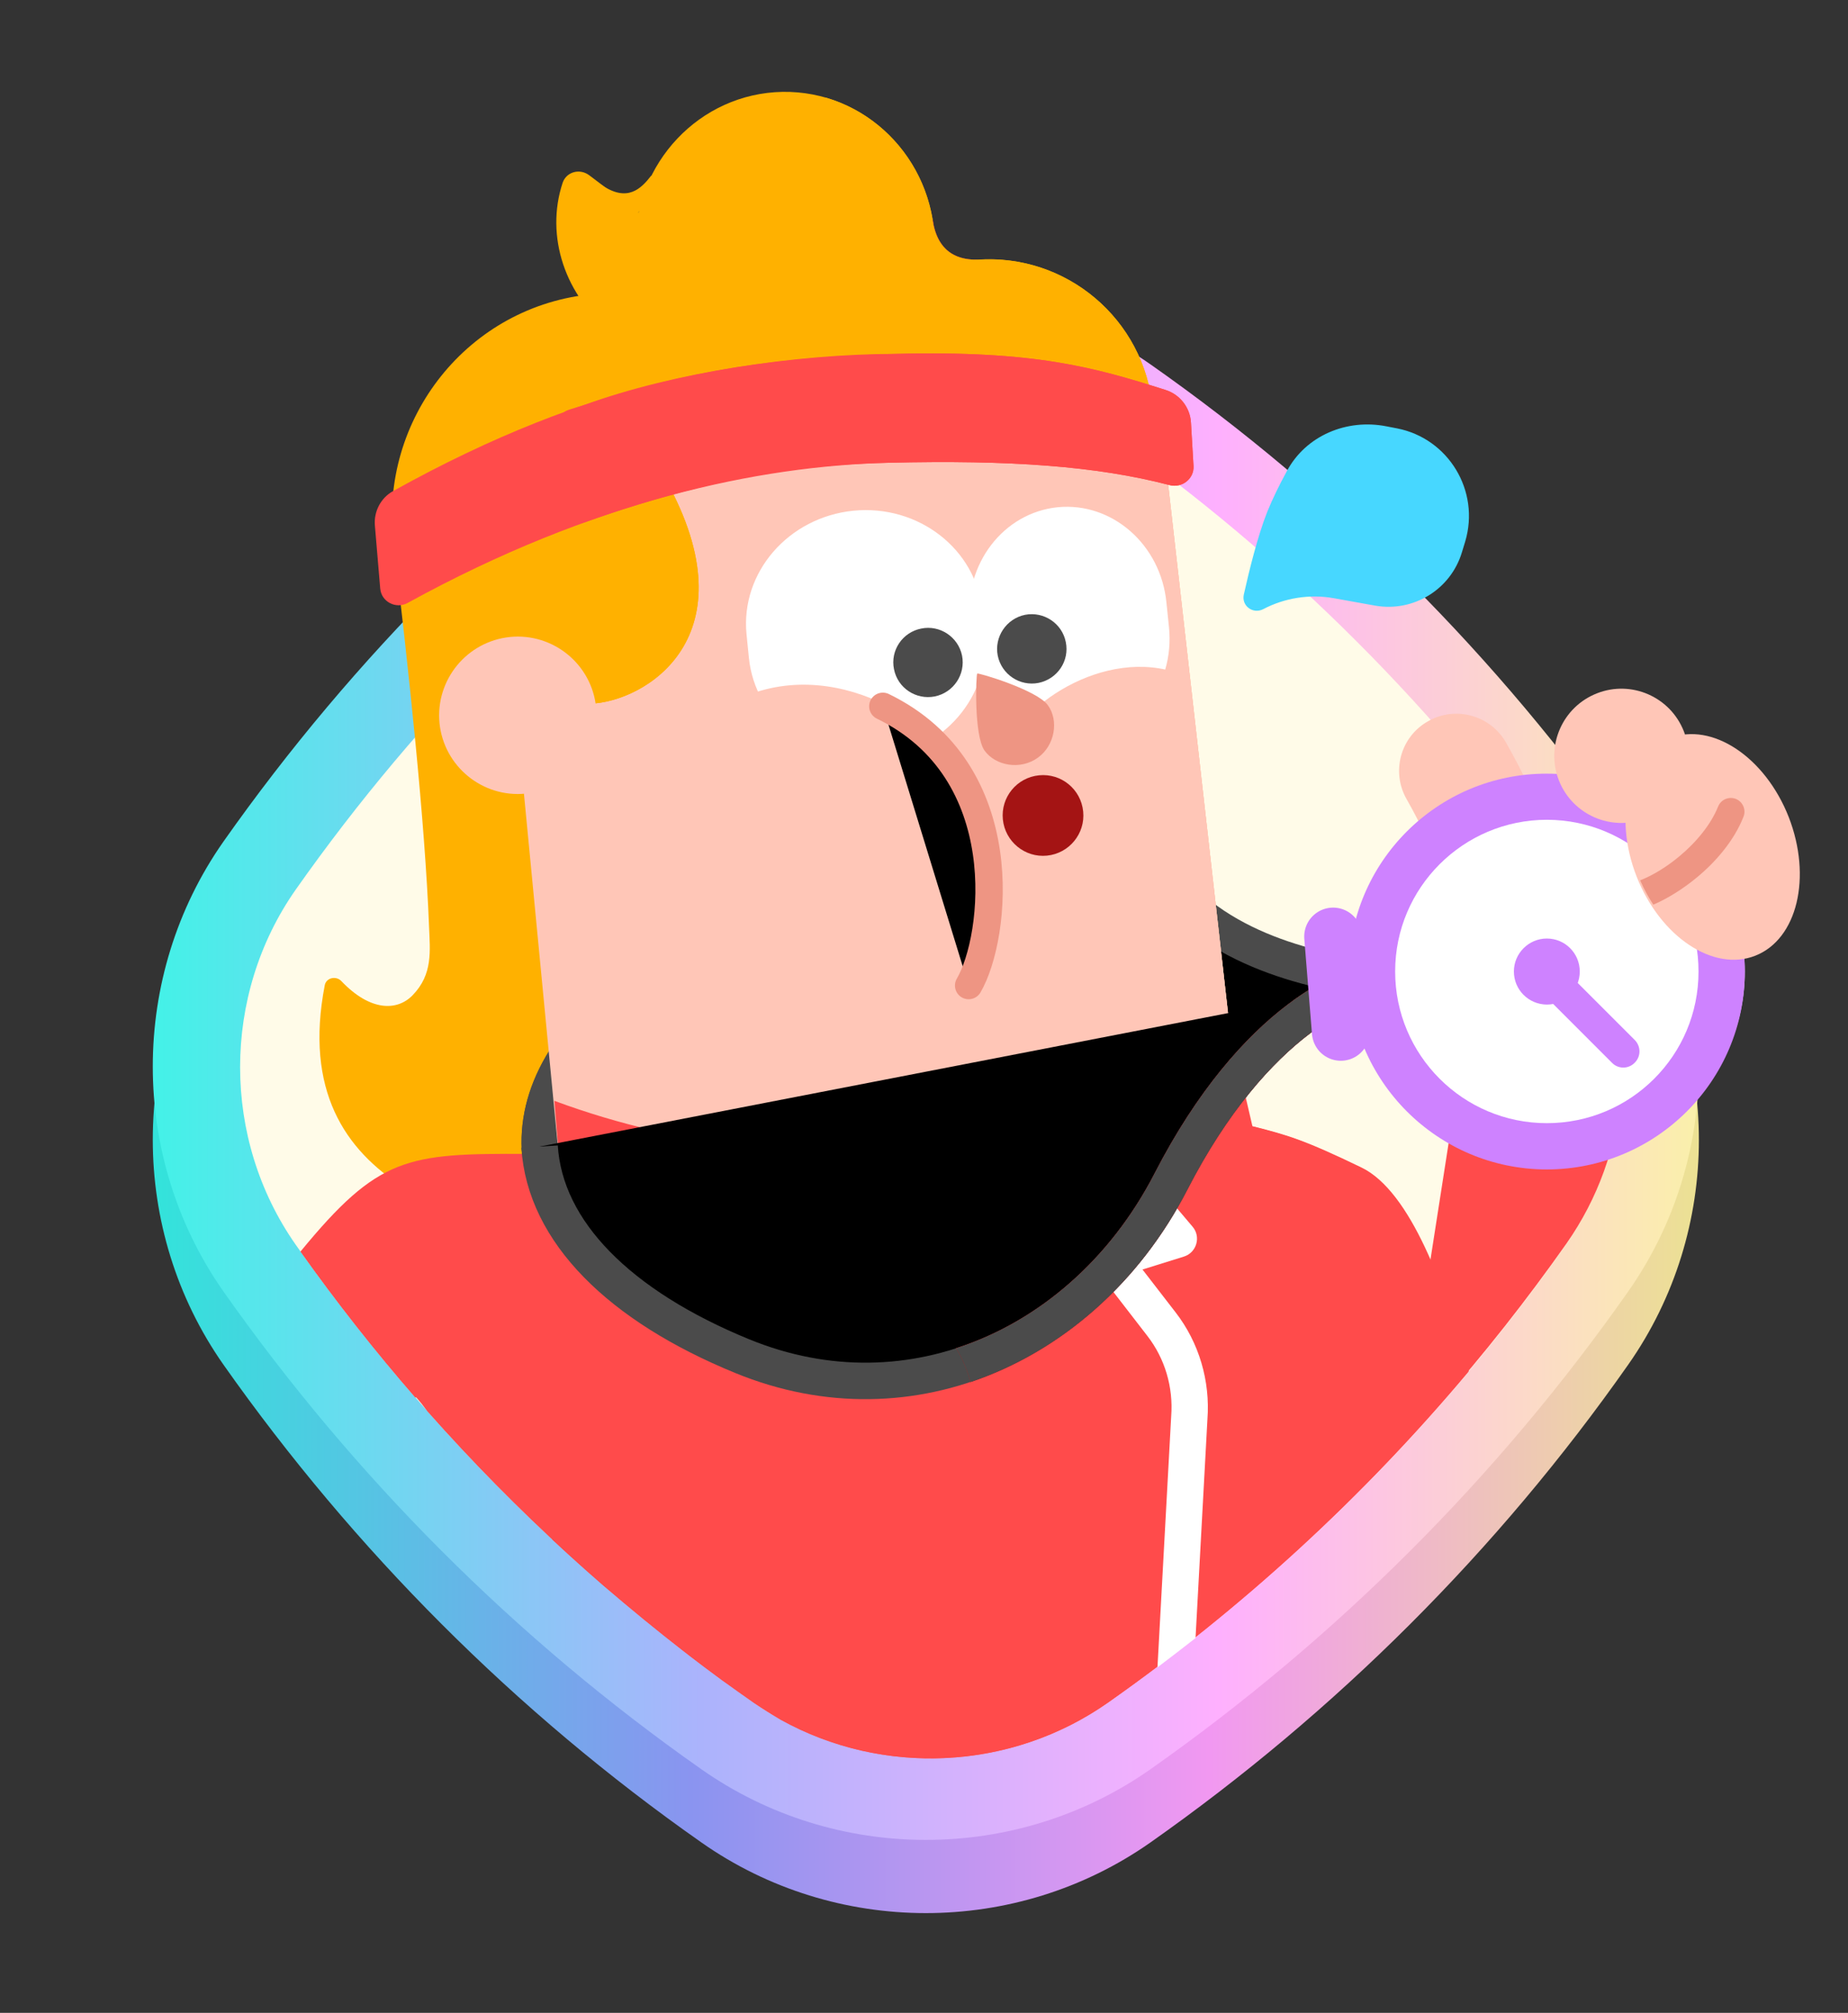 
<svg xmlns="http://www.w3.org/2000/svg" width="101.0" height="110.0" viewBox="0 0 101.0 110.0">
  <rect x="0" y="0" width="101.0" height="110.0" fill="#333333" stroke="none"/>
  <defs>
    <linearGradient id="diamond_container" x1="103.97" y1="62.55" x2="-9.26" y2="62.55" gradientUnits="userSpaceOnUse">
      <stop offset="0.08" stop-color="#faf5a4" stop-opacity="1" />
      <stop offset="0.33" stop-color="#feb0fe" stop-opacity="1" />
      <stop offset="0.58" stop-color="#abb3fc" stop-opacity="1" />
      <stop offset="0.85" stop-color="#41f3e7" stop-opacity="1" />
    </linearGradient>
    <linearGradient id="diamond_container_lip" x1="103.44" y1="66.55" x2="-9.79" y2="66.55" gradientUnits="userSpaceOnUse">
      <stop offset="0.08" stop-color="#ece68e" stop-opacity="1" />
      <stop offset="0.33" stop-color="#f198f1" stop-opacity="1" />
      <stop offset="0.58" stop-color="#8a94f0" stop-opacity="1" />
      <stop offset="0.85" stop-color="#2fe7da" stop-opacity="1" />
    </linearGradient>
  </defs>
  <path stroke="url(#diamond_container_lip)" d="M39.59,25.75C29.68,32.73 21.03,41.37 14.05,51.29C9.45,57.85 9.45,66.72 14.05,73.28C21.03,83.19 29.68,91.87 39.63,98.85C46.18,103.45 55.02,103.45 61.58,98.85C71.5,91.87 80.17,83.23 87.15,73.28C91.75,66.72 91.75,57.88 87.15,51.32C80.17,41.41 71.53,32.73 61.58,25.75C55.02,21.15 46.18,21.15 39.63,25.75H39.59Z" stroke-width="4.5" stroke-linecap="round" stroke-linejoin="round"/>
  <path fill="url(#diamond_container)" stroke="url(#diamond_container)" d="M39.59,21.75C29.68,28.73 21.03,37.38 14.05,47.29C9.45,53.85 9.45,62.72 14.05,69.28C21.03,79.19 29.68,87.87 39.63,94.85C46.18,99.45 55.02,99.45 61.58,94.85C71.5,87.87 80.17,79.23 87.15,69.28C91.75,62.72 91.75,53.88 87.15,47.32C80.17,37.41 71.53,28.73 61.58,21.75C55.02,17.15 46.18,17.15 39.63,21.75H39.59Z" stroke-width="4.5" stroke-linecap="round" stroke-linejoin="round"/>  
  <path d="M41.19,23.63C46.97,19.57 54.78,19.57 60.56,23.63C70.29,30.46 78.75,38.95 85.58,48.65C89.64,54.44 89.64,62.24 85.58,68.02C78.75,77.75 70.26,86.21 60.55,93.05C54.77,97.1 46.97,97.1 41.19,93.04C31.46,86.22 23,77.73 16.16,68.02C12.11,62.24 12.11,54.4 16.16,48.62C22.94,38.99 31.33,30.58 40.95,23.78C41.03,23.73 41.11,23.68 41.19,23.63Z" fill="#FFFBE8"/>
  
  <path d="M51.09,13.27C51.17,17.9 47.56,21.72 43.04,21.79C38.52,21.87 34.8,18.17 34.72,13.54C34.64,8.91 38.25,5.1 42.77,5.02C47.29,4.95 51.01,8.64 51.09,13.27Z" fill="#ffb100ff"/>
  <path d="M32.22,9.59L42.12,17.08C42.65,17.48 42.66,18.26 42.13,18.62C39.6,20.32 36.1,20.17 33.49,18.19C30.87,16.21 29.79,12.89 30.75,9.99C30.95,9.39 31.69,9.18 32.22,9.59Z" fill="#ffb100ff"/>
  <path d="M32.88,10.11C34.29,11.07 35.03,10.32 35.59,9.6L36.16,9.81L34.47,12.2L32.31,10.78C32.35,10.72 32.57,10.57 32.88,10.11Z" fill="#ffb100ff"/>
  <path d="M53.42,14.19C51.44,14.22 51.09,12.75 50.98,12.01L50.18,12.02L50.3,15.17L53.43,15.16L53.42,14.19Z" fill="#da2163ff"/>
  <path d="M21.51,29.69C20.69,22.88 25.61,16.68 32.44,16.07L53.26,14.21C58.2,13.77 62.56,17.41 63,22.35L65.16,46.73C65.16,46.73 48.69,72.63 32.42,68.44C26.59,66.94 15.53,65.32 17.75,53.84C17.83,53.43 18.37,53.31 18.66,53.62C20.24,55.28 21.71,55.26 22.55,54.39C23.67,53.24 23.5,51.96 23.45,50.65C23.23,44.94 22.34,36.61 21.51,29.69Z" fill="#ffb100ff"/>
  <path d="M50.99,12.14C51.13,12.91 51.55,14.22 53.41,14.19L53.41,14.19C58.29,13.84 62.56,17.46 63,22.35L65.16,46.73C65.16,46.73 57.78,58.34 48.01,64.76C48,64.57 47.98,64.4 47.97,64.24C47.92,63.65 47.89,63.23 47.89,62.98C48.05,59.73 47.88,53.7 46.35,47.83C45.59,44.91 43.9,44.03 42.44,43.28C41.2,42.63 40.11,42.07 39.89,40.41C39.75,39.29 32.28,35.98 32.28,35.98C32.28,35.98 31.44,25.58 31.44,22.35C31.44,18.65 33.35,17.6 36.65,16.36C36.65,16.36 39.18,15.78 41.78,15.37C37.95,14.19 38,6.02 44.87,5.34C44.94,5.33 45.02,5.33 45.11,5.33C48.16,6.21 50.5,8.85 50.99,12.14Z" fill="#ffb100ff"/>
  <path d="M76.02,53.57C76.11,53.58 76.2,53.58 76.28,53.59C76.2,53.58 76.11,53.57 76.02,53.57Z" fill="#4b4b4bff"/>
  <path d="M64.5,49.08C68.08,52.74 74.14,53.46 76.28,53.59C74.03,53.32 68.52,55.78 64,64.56C59.48,73.35 49.87,77.93 40.56,74.11C31.26,70.29 26.52,63.51 31.53,56.99" fill="#00000000" stroke-width="1.994" stroke="#4b4b4bff"/>
  <path d="M40.56,74.11C31.26,70.3 26.52,63.51 31.53,56.99" fill="#00000000" stroke-width="1.994" stroke="#4b4b4bff"/>
  <path d="M26.93,25.65L45.41,21.95L63.33,21.94L68,63.17L30.82,66.09L26.93,25.65Z" fill="#ffc6b7ff"/>
  <path d="M78.63,76.81C81.12,73.99 83.45,71.03 85.62,67.95C87.35,65.48 88.34,62.65 88.6,59.76L79.62,59.6L77.14,75.51L78.63,76.81Z" fill="#ff4b4bff"/>
  <path d="M36.61,23.71L45.41,21.95L63.33,21.94L68,63.17L46.17,64.88C46.12,64.61 46.06,64.35 46.01,64.13C45.88,63.54 45.79,63.11 45.79,62.86C45.82,62.17 45.92,61.41 46.03,60.57C46.42,57.45 46.95,53.3 44.86,48.1C43.87,45.62 42.58,43.98 41.45,42.55C40.21,40.99 39.18,39.67 38.93,37.78C38.84,37.13 38.8,36.5 38.75,35.84C38.58,33.58 38.39,31.07 36.51,26.59C35.7,26.31 36.1,25 36.61,23.71Z" fill="#ffc09cff"/>
  <path d="M36.61,23.71L45.41,21.95L63.33,21.94L68,63.17H34.78L32.11,33.5C31.77,29.67 33.48,25.95 36.61,23.71V23.71Z" fill="#ffc6b7ff"/>
  <path d="M47.1,95.67C51.67,96.71 56.58,95.83 60.55,93.05C67.88,87.89 74.52,81.8 80.28,74.93C79.01,70.44 77.11,65.1 74.4,63.8C71.2,62.25 70.32,62.03 68.59,61.58L68.45,61.55L67.27,56.47C58.63,62.34 44.6,65.45 30.3,60.16L30.54,63.07C29.92,63.07 29.35,63.07 28.81,63.06C22.25,63.03 20.7,63.19 16.42,68.4C18.39,71.17 20.48,73.83 22.7,76.38L22.74,76.36C22.96,76.6 23.16,76.86 23.36,77.13C28.19,82.58 33.59,87.52 39.49,91.84C40.08,92.25 40.67,92.66 41.26,93.07C43.05,94.33 45.04,95.2 47.1,95.67Z" fill="#ff4b4bff"/>
  <path d="M80.24,74.97C80.21,75.01 80.18,75.05 80.15,75.08C74.42,81.89 67.83,87.93 60.55,93.05C55.25,96.77 48.25,97.08 42.67,93.99C42.18,93.7 41.68,93.39 41.18,93.05C40.02,92.24 38.87,91.4 37.74,90.53C36.08,89.24 34.36,87.82 32.93,86.61C32.01,85.81 31.1,84.99 30.2,84.15C30.2,84.15 30.19,84.14 30.18,84.13L30.2,84.02C31.26,78.1 31.67,75.84 32.79,73.33C33.73,71.22 34.82,70.51 34.82,70.51C34.82,67.73 34.64,61.37 34.64,61.54C50.1,65.36 62.74,59.61 67.22,56.47L68.41,61.55L68.54,61.58C70.27,62.03 71.15,62.25 74.36,63.8C77.07,65.1 78.98,70.47 80.24,74.97Z" fill="#ff4b4bff"/>
  <path d="M65.34,89.52L65.99,77.57C66.15,75.47 65.53,73.37 64.25,71.72L61.67,68.38L60.13,69.67L62.71,73.01C63.67,74.25 64.13,75.81 64.01,77.39L63.26,91.12C63.96,90.59 64.65,90.06 65.34,89.52Z" fill="#ffffffff"/>
  <path d="M32.52,38.44C35.72,38.14 41.36,34.3 35.91,25.41L25.65,30.14L26.77,38.44C27.62,38.54 29.96,38.67 32.52,38.44Z" fill="#ffb100ff"/>
  <path d="M35.92,25.42C41.35,34.31 35.72,38.14 32.52,38.44C32.51,38.44 32.51,38.44 32.5,38.44L31.98,33.77C31.68,31.09 31.38,26.4 31.38,26.4L35.44,25.63L35.92,25.42Z" fill="#ffb100ff"/>
  <path d="M32.58,38.67C32.82,41.03 31.09,43.14 28.73,43.37C26.37,43.61 24.26,41.88 24.02,39.52C23.79,37.16 25.51,35.05 27.88,34.81C30.24,34.58 32.35,36.31 32.58,38.67Z" fill="#ffc6b7ff"/>
  <path d="M53,33.99C52.69,30.82 54.84,28.02 57.81,27.72V27.72C60.78,27.43 63.44,29.76 63.75,32.93L63.89,34.29C64.21,37.46 62.05,40.27 59.08,40.56V40.56C56.12,40.86 53.45,38.53 53.14,35.36L53,33.99Z" fill="#ffffffff"/>
  <path d="M40.8,34.66C40.47,31.29 43.08,28.27 46.64,27.91V27.91C50.2,27.56 53.35,30.01 53.69,33.38L53.82,34.67C54.15,38.05 51.54,41.07 47.98,41.43V41.43C44.42,41.78 41.27,39.33 40.93,35.95L40.8,34.66Z" fill="#ffffffff"/>
  <path d="M48.86,36.57C48.65,35.55 49.32,34.55 50.35,34.35V34.35C51.37,34.14 52.37,34.81 52.58,35.83V35.83C52.78,36.86 52.11,37.85 51.09,38.06V38.06C50.06,38.26 49.06,37.6 48.86,36.57V36.57Z" fill="#4b4b4bff"/>
  <path d="M54.53,35.83C54.33,34.81 55,33.81 56.02,33.6V33.6C57.05,33.4 58.05,34.07 58.25,35.09V35.09C58.46,36.12 57.79,37.11 56.76,37.32V37.32C55.74,37.52 54.74,36.86 54.53,35.83V35.83Z" fill="#4b4b4bff"/>
  <path d="M52.43,42.59C51.72,39.74 45.5,35.52 40.05,38.36L44.84,44.12L52.43,44.12L52.43,42.59Z" fill="#ffc6b7ff"/>
  <path d="M48.25,38.6C55.56,42.14 54.47,51.25 52.94,53.86" fill="#00000000" stroke-linecap="round" stroke-width="1.496" stroke="#ee9583ff"/>
  <path d="M54.74,41.47C55.45,38.62 60.39,35.28 64.53,36.84L63.45,42.58L54.74,44.25L54.74,41.47Z" fill="#ffc6b7ff"/>
  <path d="M57.27,38.54C57.87,39.36 57.67,40.73 56.72,41.41C55.76,42.1 54.41,41.85 53.81,41.02C53.22,40.19 53.34,36.86 53.41,36.81C53.48,36.76 56.68,37.71 57.27,38.54Z" fill="#ee9583ff"/>
  <path d="M59.2,44.35C59.32,45.56 58.43,46.64 57.22,46.76C56.01,46.88 54.93,45.99 54.81,44.78C54.69,43.57 55.57,42.49 56.79,42.37C58,42.25 59.08,43.13 59.2,44.35Z" fill="#a41414ff"/>
  <path d="M48.56,25.29C41.43,25.47 32.43,27.37 22.28,32.95C21.64,33.3 20.84,32.89 20.78,32.16L20.49,28.73C20.42,27.96 20.81,27.21 21.48,26.84C32.48,20.72 40.77,19.54 48.97,19.34C56.58,19.15 59.82,20.08 63.7,21.31C64.49,21.56 65.04,22.27 65.09,23.09L65.23,25.47C65.27,26.16 64.6,26.69 63.92,26.51C59.93,25.47 55.23,25.13 48.56,25.29Z" fill="#ff4b4bff"/>
  <path d="M31.97,22.12C36.76,20.37 43.49,19.34 48.97,19.34C56.58,19.15 59.82,20.08 63.7,21.31C64.49,21.56 65.04,22.27 65.09,23.09L65.23,25.47C65.27,26.16 64.6,26.69 63.92,26.51C59.93,25.47 55.23,25.13 48.56,25.29C45.07,25.38 39.9,25.71 31.97,28.54V28.54C31.38,28.76 30.74,28.37 30.68,27.75C30.55,26.42 30.38,24.34 30.47,23.13C30.5,22.77 30.76,22.5 31.1,22.39L31.97,22.12Z" fill="#ff4b4bff"/>
  <path d="M55.65,62.49C55.51,61.96 55.81,61.42 56.32,61.26L58.81,60.48C59.2,60.36 59.62,60.48 59.89,60.79L65.18,67.04C65.65,67.59 65.4,68.45 64.71,68.67L58.88,70.49C58.33,70.66 57.75,70.34 57.6,69.78L55.65,62.49Z" fill="#ffffffff"/>
  <path d="M76.28,53.59C74.03,53.32 68.52,55.78 64,64.57C59.48,73.35 49.87,77.93 40.56,74.11C33.87,71.37 29.78,67.32 29.49,62.66" fill="#00000000" stroke-width="1.994" stroke="#4b4b4bff"/>
  <path d="M75.45,54.61C74.56,54.75 73.2,55.26 71.59,56.48C69.5,58.06 67.09,60.74 64.89,65.02C62.28,70.1 58,73.86 53.04,75.53C52.86,74.87 52.61,74.25 52.25,73.68C56.77,72.23 60.69,68.82 63.11,64.11C65.43,59.61 68.03,56.67 70.39,54.89C72.26,53.48 74.05,52.74 75.45,52.6V54.61Z" fill="#cd1010ff"/>
  <path d="M75.45,54.61C74.56,54.75 73.2,55.26 71.59,56.48C69.5,58.06 67.09,60.74 64.89,65.02C62.28,70.1 58,73.86 53.04,75.53C52.86,74.87 52.61,74.25 52.25,73.68C56.77,72.23 60.69,68.82 63.11,64.11C65.43,59.61 68.03,56.67 70.39,54.89C72.26,53.48 74.05,52.74 75.45,52.6V54.61Z" fill="#4b4b4bff"/>
  <path d="M78.04,39.42C79.54,38.56 81.45,39.08 82.31,40.58C83.17,42.09 84.12,44.05 84.86,46.05C85.57,47.98 86.2,50.26 86.17,52.29L79.92,52.19C79.93,51.34 79.62,49.94 78.99,48.22C78.38,46.57 77.59,44.92 76.88,43.68C76.02,42.18 76.54,40.27 78.04,39.42Z" fill="#ffc6b7ff"/>
  <path d="M72.86,51.18L73.28,56.39" fill="#00000000" stroke-linecap="round" stroke-width="3.16" stroke="#ce82ffff"/>
  <path d="M85.11,63.33C90.77,63.33 95.36,58.75 95.36,53.1C95.36,47.45 90.78,42.86 85.12,42.85C79.46,42.85 74.88,47.43 74.88,53.08C74.87,58.74 79.46,63.33 85.11,63.33Z" fill="#ecd2ffff"/>
  <path d="M84.54,61.34C89.1,61.35 92.79,57.65 92.79,53.1C92.8,48.54 89.1,44.84 84.54,44.84C79.98,44.84 76.29,48.53 76.28,53.09C76.28,57.64 79.98,61.34 84.54,61.34ZM95.36,53.1C95.36,59.07 90.51,63.91 84.53,63.91C78.56,63.9 73.72,59.06 73.72,53.08C73.72,47.11 78.57,42.27 84.54,42.28C90.52,42.28 95.36,47.13 95.36,53.1Z" fill="#ce82ffff"/>
  <path d="M84.54,61.38C79.96,61.38 76.25,57.66 76.25,53.09C76.25,48.51 79.97,44.8 84.55,44.8C89.13,44.81 92.84,48.52 92.83,53.1C92.83,57.68 89.12,61.38 84.54,61.38Z" fill="#ffffffff"/>
  <path d="M84.54,54.9C83.54,54.89 82.74,54.09 82.74,53.09C82.74,52.1 83.55,51.29 84.54,51.29C85.54,51.29 86.34,52.1 86.34,53.09C86.34,54.09 85.54,54.9 84.54,54.9Z" fill="#ce82ffff"/>
  <path d="M89.34,58.08C89.69,57.74 89.69,57.18 89.34,56.83L86.03,53.52C85.68,53.17 85.13,53.17 84.78,53.52C84.44,53.86 84.44,54.42 84.78,54.76L88.1,58.08C88.44,58.43 89,58.43 89.34,58.08Z" fill="#ce82ffff"/>
  <path d="M92.03,39.97C92.77,41.86 91.84,43.98 89.95,44.72C88.07,45.46 85.94,44.53 85.2,42.65C84.46,40.76 85.39,38.63 87.28,37.89C89.16,37.15 91.29,38.08 92.03,39.97Z" fill="#ffc6b7ff"/>
  <path d="M97.76,44.65C99.04,47.94 98.23,51.33 95.93,52.23C93.64,53.13 90.74,51.19 89.45,47.91C88.16,44.63 88.98,41.24 91.27,40.34C93.57,39.44 96.47,41.37 97.76,44.65Z" fill="#ffc6b7ff"/>
  <path d="M90.36,49.44C90.09,49.03 89.85,48.59 89.64,48.11C90.28,47.86 91.05,47.41 91.78,46.8C92.72,46.02 93.51,45.05 93.9,44.08C94.05,43.7 94.48,43.51 94.87,43.66C95.25,43.81 95.44,44.25 95.29,44.63C94.79,45.91 93.8,47.08 92.73,47.96C91.98,48.58 91.15,49.1 90.36,49.44Z" fill="#ee9583ff"/>
  <path d="M70.33,25.75C71.37,23.8 73.61,22.87 75.78,23.3L76.35,23.41C79.17,23.96 80.9,26.83 80.08,29.59L79.9,30.18C79.29,32.21 77.26,33.46 75.17,33.1L72.89,32.69C71.58,32.46 70.22,32.67 69.04,33.29V33.29C68.48,33.58 67.84,33.11 67.98,32.49C68.27,31.19 68.73,29.31 69.26,27.97C69.54,27.28 69.92,26.5 70.33,25.75Z" fill="#47d7ffff"/>
</svg>